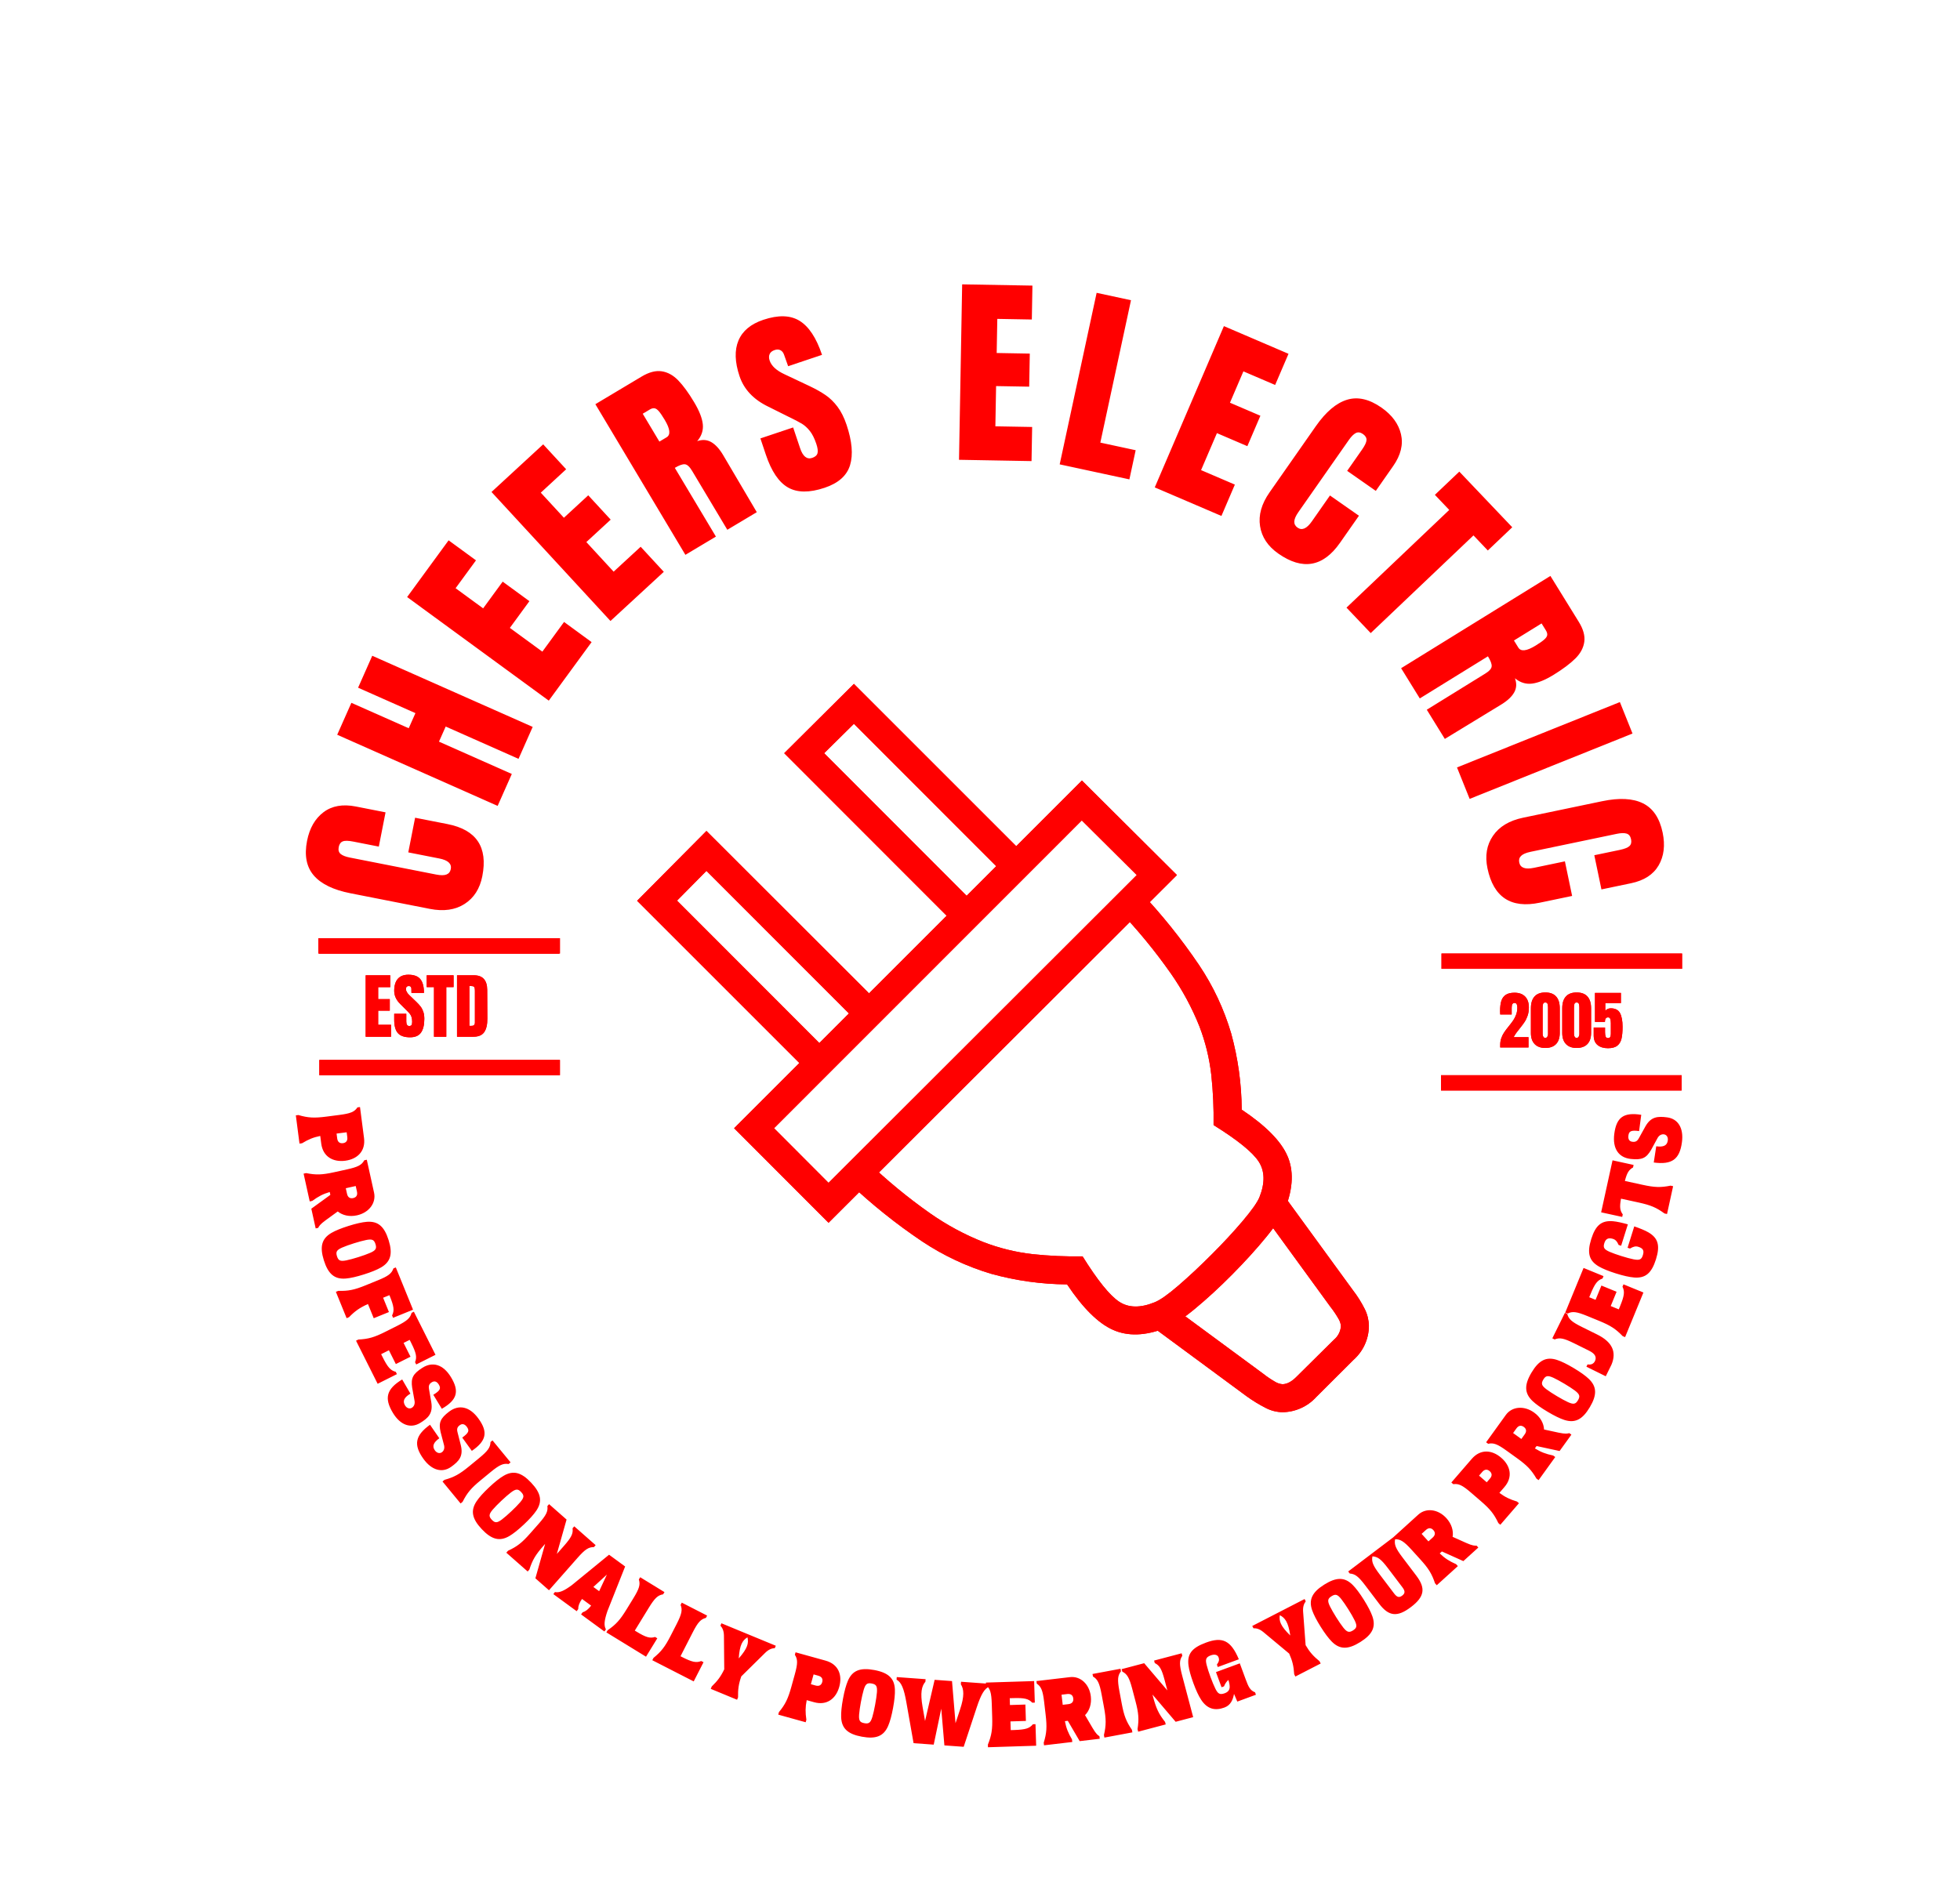 <svg xmlns="http://www.w3.org/2000/svg" width="1233px" height="1193px" viewBox="0 0 1233.333 1193.333">
  <g id="5otLg4364qD96ZMgP3756">
<g style="">
		<g id="Layer_1-2">
<path style="stroke:#FF0000; stroke-width: 0; stroke-dasharray: none; stroke-linecap: butt; stroke-dashoffset: 0; stroke-linejoin: miter; stroke-miterlimit: 4; fill:#FF0000; fill-rule: nonzero; opacity: 1" transform="matrix(2.022 0 0 2.022 631.141 659.662) matrix(1 0 0 1 0 0)  translate(-113.87, -113.36)" d="M 55.00 122.52 L 0.00 67.52 L 21.58 45.78 L 77.00 101.15 Z M 57.73 112.81 L 66.89 103.55 L 21.58 58.21 L 12.43 67.47 Z M 59.58 167.75 L 30.19 138.32 L 138.43 30.08 L 168.00 59.51 Z M 59.58 155.32 L 155.50 59.51 L 138.39 42.51 L 42.62 138.32 Z M 101.33 77.17 L 45.78 21.58 L 67.47 0.00 L 123.28 55.81 Z M 103.51 66.93 L 112.77 57.77 L 67.47 12.43 L 58.21 21.58 Z M 164.33 200.56 Q 155.06 204.16 148.14 201.10 Q 141.22 198.04 133.81 186.93 C 125.79 186.88 117.82 185.76 110.10 183.61 C 102.54 181.34 95.36 177.97 88.79 173.61 C 80.58 168.10 72.85 161.90 65.69 155.08 L 71.46 148.54 C 77.64 154.49 84.28 159.96 91.30 164.89 C 96.44 168.48 101.98 171.47 107.81 173.77 C 112.70 175.65 117.80 176.91 123.00 177.51 C 128.19 178.06 133.42 178.30 138.64 178.21 Q 145.64 189.44 150.03 192.33 Q 154.42 195.22 161.09 192.49 Q 163.60 191.49 168.50 187.26 Q 173.40 183.03 178.86 177.56 Q 184.30 172.12 188.50 167.15 Q 192.70 162.18 193.68 159.79 Q 196.31 153.15 193.46 148.73 Q 190.61 144.31 179.40 137.34 C 179.48 132.12 179.25 126.89 178.69 121.70 C 178.10 116.53 176.86 111.46 174.99 106.60 C 172.67 100.79 169.69 95.27 166.10 90.14 C 161.17 83.12 155.72 76.48 149.77 70.30 L 156.31 64.42 C 163.13 71.60 169.35 79.33 174.89 87.53 C 179.29 94.08 182.66 101.27 184.89 108.84 C 187.01 116.56 188.11 124.53 188.16 132.54 Q 199.28 139.97 202.33 146.82 Q 205.38 153.67 201.79 163.06 C 200.92 165.32 198.93 168.33 195.85 172.11 C 192.77 175.89 189.22 179.79 185.22 183.83 C 181.22 187.87 177.33 191.44 173.56 194.56 C 169.79 197.68 166.70 199.69 164.37 200.56 Z M 200.85 226.72 C 199.05 226.69 197.27 226.24 195.67 225.41 C 193.56 224.34 191.54 223.10 189.62 221.71 L 159.62 199.58 L 165.40 193.04 L 194.83 214.73 C 196.00 215.66 197.24 216.49 198.54 217.24 C 199.23 217.67 200.02 217.93 200.83 218.00 Q 202.90 218.00 205.19 215.71 L 216.85 204.16 C 218.13 203.11 218.92 201.57 219.03 199.91 C 218.96 199.10 218.70 198.31 218.27 197.62 C 217.52 196.32 216.69 195.08 215.76 193.91 L 194.18 164.26 L 200.72 158.49 L 222.72 188.68 C 224.17 190.55 225.43 192.56 226.49 194.68 C 227.28 196.29 227.71 198.06 227.74 199.86 C 227.72 203.91 225.97 207.75 222.94 210.43 L 211.35 222.00 C 208.66 224.95 204.88 226.66 200.89 226.72 Z" stroke-linecap="round" />
</g>
</g>
</g>
<g id="eJIoa5MNwXME2iP6K3GoD">
<g style="">
		<g id="Layer_1-2">
<path style="stroke:#FF0000; stroke-width: 0; stroke-dasharray: none; stroke-linecap: butt; stroke-dashoffset: 0; stroke-linejoin: miter; stroke-miterlimit: 4; fill:#FF0000; fill-rule: nonzero; opacity: 1" d="M200.939,590.541v9.625h151.394v-9.625z" stroke-linecap="round" />
</g>
</g>
</g>
<g id="O9kWzXWlsTya1pcCZxxAy">
<g style="">
		<g id="Layer_1-2">
<path style="stroke:#FF0000; stroke-width: 0; stroke-dasharray: none; stroke-linecap: butt; stroke-dashoffset: 0; stroke-linejoin: miter; stroke-miterlimit: 4; fill:#FF0000; fill-rule: nonzero; opacity: 1" d="M200.939,667.142v9.625h151.394v-9.625z" stroke-linecap="round" />
</g>
</g>
</g>
<g id="8arh1vXVeA5M9lPOWgJLG">
<g style="">
		<g id="Layer_1-2">
<path style="stroke:#FF0000; stroke-width: 0; stroke-dasharray: none; stroke-linecap: butt; stroke-dashoffset: 0; stroke-linejoin: miter; stroke-miterlimit: 4; fill:#FF0000; fill-rule: nonzero; opacity: 1" d="M200.336,590.541v9.625h151.394v-9.625z" stroke-linecap="round" />
</g>
</g>
</g>
<g id="xzB3h2ma9Jw1coneZ-yjk">
<path style="stroke:#FF0000; stroke-width: 0; stroke-dasharray: none; stroke-linecap: butt; stroke-dashoffset: 0; stroke-linejoin: round; stroke-miterlimit: 4; fill:#FF0000; fill-rule: nonzero; opacity: 1" vector-effect="non-scaling-stroke" transform="matrix(1 0 0 1 1379.167 -7)  translate(0, 0)" d="" stroke-linecap="round" />
</g>
<g id="z14EXnfgxYQ1c8coEeorJ">
<g>
		<g id="lmonfKfsOzeqJGllGf8N8">
<path style="stroke:#FF0000; stroke-width: 0; stroke-dasharray: none; stroke-linecap: butt; stroke-dashoffset: 0; stroke-linejoin: miter; stroke-miterlimit: 4; fill:#FF0000; fill-rule: nonzero; opacity: 1" d="M230.095,652.541v-38.67h15.48v7.47h-7.61v7.52h7.3v7.29h-7.3v8.87h8.11v7.52zM258.005,652.901c-3.51,0 -6.05,-0.87 -7.61,-2.61c-1.56,-1.74 -2.34,-4.55 -2.34,-8.42v-3.78h7.6v4.82c0,1.92 0.62,2.88 1.85,2.88c0.69,0 1.17,-0.2 1.44,-0.61c0.27,-0.41 0.41,-1.09 0.41,-2.05c0,-1.26 -0.15,-2.3 -0.45,-3.13c-0.3,-0.82 -0.68,-1.51 -1.15,-2.07c-0.47,-0.55 -1.3,-1.42 -2.5,-2.59l-3.33,-3.33c-2.58,-2.52 -3.87,-5.31 -3.87,-8.37c0,-3.3 0.76,-5.81 2.27,-7.54c1.51,-1.73 3.73,-2.59 6.64,-2.59c3.48,0 5.99,0.92 7.52,2.77c1.53,1.85 2.29,4.74 2.29,8.67h-7.87l-0.05,-2.66c0,-0.51 -0.14,-0.92 -0.43,-1.22c-0.28,-0.3 -0.68,-0.45 -1.19,-0.45c-0.6,0 -1.05,0.17 -1.35,0.5c-0.3,0.33 -0.45,0.78 -0.45,1.35c0,1.26 0.72,2.57 2.16,3.92l4.5,4.32c1.05,1.02 1.92,1.99 2.61,2.9c0.69,0.91 1.25,1.99 1.67,3.24c0.42,1.25 0.63,2.73 0.63,4.44c0,3.81 -0.7,6.69 -2.1,8.66c-1.39,1.97 -3.69,2.95 -6.9,2.95zM273.085,652.541v-31.24h-4.6v-7.43h16.93v7.43h-4.59v31.24zM287.575,613.871h10.67c2.76,0 4.83,0.77 6.21,2.3c1.38,1.53 2.09,3.79 2.12,6.79l0.09,18.1c0.03,3.81 -0.63,6.68 -1.98,8.6c-1.35,1.92 -3.59,2.88 -6.71,2.88h-10.4zM296.715,645.701c1.41,0 2.11,-0.69 2.11,-2.07v-19.95c0,-0.87 -0.07,-1.52 -0.2,-1.95c-0.13,-0.44 -0.38,-0.73 -0.74,-0.88c-0.36,-0.15 -0.92,-0.23 -1.67,-0.23h-0.85v25.08z" stroke-linecap="round" />
</g>
</g>
</g>
<g id="Rf5lnwU_6IlVu5Xrz9gY9">
<path style="stroke:#FF0000; stroke-width: 0; stroke-dasharray: none; stroke-linecap: butt; stroke-dashoffset: 0; stroke-linejoin: miter; stroke-miterlimit: 4; fill:#FF0000; fill-rule: nonzero; opacity: 1" transform="matrix(1 0 0 1 1379.167 -7)  translate(0, 0)" d="" stroke-linecap="round" />
</g>
<g id="kQsKfGzqUpbGLaOsONwBG">
<path style="stroke:#FF0000; stroke-width: 0; stroke-dasharray: none; stroke-linecap: butt; stroke-dashoffset: 0; stroke-linejoin: miter; stroke-miterlimit: 4; fill:#FF0000; fill-rule: nonzero; opacity: 1" transform="matrix(1 0 0 1 1379.167 -7)  translate(0, 0)" d="" stroke-linecap="round" />
</g>
<g id="DQ-JBA1ddk6dt06LpXZsh">
<g style="">
		<g id="Layer_1-2">
<path style="stroke:#FF0000; stroke-width: 0; stroke-dasharray: none; stroke-linecap: butt; stroke-dashoffset: 0; stroke-linejoin: miter; stroke-miterlimit: 4; fill:#FF0000; fill-rule: nonzero; opacity: 1" d="M907.067,600.165v9.625h151.394v-9.625z" stroke-linecap="round" />
</g>
</g>
</g>
<g id="UNPakFLFWsZQE4FG7XwLH">
<g style="">
		<g id="Layer_1-2">
<path style="stroke:#FF0000; stroke-width: 0; stroke-dasharray: none; stroke-linecap: butt; stroke-dashoffset: 0; stroke-linejoin: miter; stroke-miterlimit: 4; fill:#FF0000; fill-rule: nonzero; opacity: 1" d="M906.765,676.767v9.625h151.394v-9.625z" stroke-linecap="round" />
</g>
</g>
</g>
<g id="aNxyGc4R_E5UDarGVz_P3">
<path style="stroke:#FF0000; stroke-width: 0; stroke-dasharray: none; stroke-linecap: butt; stroke-dashoffset: 0; stroke-linejoin: round; stroke-miterlimit: 4; fill:#FF0000; fill-rule: nonzero; opacity: 1" vector-effect="non-scaling-stroke" transform="matrix(1 0 0 1 1379.167 -7)  translate(0, 0)" d="" stroke-linecap="round" />
</g>
<g id="9l9GrJA3VtJU_p3-tsPIf">
<g>
		<g id="mbwAIP2JNLHVx_tYxuKPX">
<path style="stroke:#FF0000; stroke-width: 0; stroke-dasharray: none; stroke-linecap: butt; stroke-dashoffset: 0; stroke-linejoin: miter; stroke-miterlimit: 4; fill:#FF0000; fill-rule: nonzero; opacity: 1" d="M944.013,657.649c0,-1.57 0.24,-3.02 0.73,-4.35c0.49,-1.33 1.1,-2.52 1.82,-3.59c0.72,-1.07 1.66,-2.32 2.83,-3.75c1.2,-1.49 2.15,-2.76 2.86,-3.79c0.71,-1.04 1.3,-2.23 1.79,-3.58c0.49,-1.34 0.74,-2.8 0.74,-4.37c0,-0.93 -0.13,-1.65 -0.4,-2.17c-0.27,-0.52 -0.74,-0.78 -1.43,-0.78c-1.15,0 -1.72,1.02 -1.72,3.07v4.19h-7.22l-0.08,-2.11c0,-2.61 0.26,-4.75 0.79,-6.43c0.53,-1.67 1.47,-2.95 2.8,-3.83c1.33,-0.88 3.16,-1.32 5.51,-1.32c2.87,0 5.09,0.81 6.66,2.42c1.57,1.61 2.36,3.89 2.36,6.84c0,1.89 -0.26,3.6 -0.78,5.13c-0.52,1.53 -1.16,2.87 -1.92,4.01c-0.75,1.15 -1.76,2.49 -3.01,4.04c-0.91,1.09 -1.66,2.06 -2.26,2.91c-0.59,0.85 -1.13,1.73 -1.61,2.63h9.34v6.47h-17.8zM972.383,659.609c-2.9,0 -5.13,-0.82 -6.7,-2.46c-1.57,-1.63 -2.36,-3.97 -2.36,-7v-15.49c0,-3.25 0.76,-5.72 2.28,-7.42c1.51,-1.71 3.77,-2.56 6.78,-2.56c3.04,0 5.32,0.85 6.83,2.56c1.52,1.7 2.28,4.17 2.28,7.42v15.49c0,3.06 -0.79,5.4 -2.36,7.02c-1.57,1.63 -3.82,2.44 -6.75,2.44zM972.383,653.299c0.51,0 0.92,-0.23 1.24,-0.7c0.32,-0.46 0.48,-1.01 0.48,-1.65v-16.93c0,-0.98 -0.11,-1.73 -0.34,-2.25c-0.23,-0.52 -0.69,-0.78 -1.38,-0.78c-0.69,0 -1.14,0.26 -1.35,0.78c-0.21,0.52 -0.32,1.27 -0.32,2.25v16.93c0,0.64 0.15,1.19 0.46,1.65c0.31,0.47 0.71,0.7 1.21,0.7zM992.103,659.609c-2.9,0 -5.13,-0.82 -6.7,-2.46c-1.57,-1.63 -2.36,-3.97 -2.36,-7v-15.49c0,-3.25 0.76,-5.72 2.28,-7.42c1.51,-1.71 3.77,-2.56 6.78,-2.56c3.03,0 5.31,0.85 6.83,2.56c1.51,1.7 2.27,4.17 2.27,7.42v15.49c0,3.06 -0.78,5.4 -2.35,7.02c-1.57,1.63 -3.82,2.44 -6.75,2.44zM992.103,653.299c0.51,0 0.92,-0.23 1.24,-0.7c0.32,-0.46 0.48,-1.01 0.48,-1.65v-16.93c0,-0.98 -0.11,-1.73 -0.34,-2.25c-0.23,-0.52 -0.69,-0.78 -1.38,-0.78c-0.69,0 -1.14,0.26 -1.35,0.78c-0.21,0.52 -0.32,1.27 -0.32,2.25v16.93c0,0.64 0.15,1.19 0.45,1.65c0.31,0.47 0.71,0.7 1.22,0.7zM1011.823,659.769c-2.74,0 -4.92,-0.67 -6.55,-2.02c-1.62,-1.34 -2.43,-3.33 -2.43,-5.96v-5.07h7.14v2.91c0,1.17 0.12,2.09 0.36,2.75c0.24,0.67 0.73,1 1.48,1c0.69,0 1.17,-0.23 1.42,-0.68c0.25,-0.45 0.38,-1.11 0.38,-1.99v-6.75c0,-1.09 -0.11,-1.96 -0.34,-2.61c-0.23,-0.65 -0.7,-0.98 -1.42,-0.98c-1.31,0 -1.96,0.94 -1.96,2.83h-6.26v-18.24h16.32v6.43h-9.82v4.83c0.35,-0.45 0.81,-0.83 1.4,-1.12c0.59,-0.29 1.25,-0.44 2,-0.44c2.87,0 4.83,1.01 5.88,3.04c1.05,2.02 1.58,4.88 1.58,8.58c0,3.06 -0.22,5.54 -0.66,7.44c-0.44,1.91 -1.32,3.39 -2.65,4.45c-1.33,1.07 -3.29,1.6 -5.87,1.6z" stroke-linecap="round" />
</g>
</g>
</g>
<g id="pxXNqUT8uZsuqJTBmYnOa">
<path style="stroke:#FF0000; stroke-width: 0; stroke-dasharray: none; stroke-linecap: butt; stroke-dashoffset: 0; stroke-linejoin: miter; stroke-miterlimit: 4; fill:#FF0000; fill-rule: nonzero; opacity: 1" transform="matrix(1 0 0 1 1379.167 -7)  translate(0, 0)" d="" stroke-linecap="round" />
</g>
<g id="sf5JbPVtG50tS7yrI8Lyz">
<path style="stroke:#FF0000; stroke-width: 0; stroke-dasharray: none; stroke-linecap: butt; stroke-dashoffset: 0; stroke-linejoin: miter; stroke-miterlimit: 4; fill:#FF0000; fill-rule: nonzero; opacity: 1" transform="matrix(1 0 0 1 1379.167 -7)  translate(0, 0)" d="" stroke-linecap="round" />
</g>
<g id="Ps2cfrGiP3j1Z_RGbOFFb">
<path style="stroke:#FF0000; stroke-width: 0; stroke-dasharray: none; stroke-linecap: butt; stroke-dashoffset: 0; stroke-linejoin: round; stroke-miterlimit: 4; fill:#FF0000; fill-rule: nonzero; opacity: 1" vector-effect="non-scaling-stroke" transform="matrix(1 0 0 1 1379.167 -7)  translate(0, 0)" d="" stroke-linecap="round" />
</g>
<g id="GmRUjuAldQ27zPOqc3S1R">
<g>
		<g id="-6Ig3ilt72_fDgXwo_6qt">
<path style="stroke:#FF0000; stroke-width: 0; stroke-dasharray: none; stroke-linecap: butt; stroke-dashoffset: 0; stroke-linejoin: miter; stroke-miterlimit: 4; fill:#FF0000; fill-rule: nonzero; opacity: 1" d="M217.223,730.586c-7.702,0.996 -14.025,-2.565 -15.091,-10.807l-0.622,-4.791c-4.422,0.902 -7.434,2.167 -11.448,4.6l-1.61,0.217l-2.299,-17.774l1.61,-0.207c6.097,1.781 9.896,1.997 17.648,0.991l8.082,-1.046c7.112,-0.917 9.553,-1.943 11.428,-4.76l1.61,-0.207l2.526,19.484c1.065,8.242 -4.143,13.303 -11.835,14.299zM212.177,716.557c0.286,2.211 1.574,3.243 3.615,2.986c2.04,-0.266 3.023,-1.595 2.737,-3.805l-0.395,-3.061l-6.351,0.819zM204.947,768.024c-3.645,2.634 -4.267,3.882 -4.719,4.822l-1.591,0.347l-2.738,-12.415l11.975,-8.699l-0.397,-1.801c-4.322,1.282 -7.215,2.817 -10.99,5.591l-1.591,0.347l-3.859,-17.497l1.591,-0.347c6.228,1.251 10.038,1.128 17.671,-0.559l7.953,-1.746c7.003,-1.548 9.345,-2.784 10.97,-5.761l1.581,-0.347l4.573,20.728c1.419,6.483 -3.182,12.604 -10.755,14.271c-4.722,1.042 -9.12,0.014 -12.096,-2.441zM223.835,746.507l-6.252,1.379l0.784,3.551c0.476,2.181 1.845,3.093 3.865,2.657c2.011,-0.446 2.863,-1.855 2.387,-4.036zM208.502,776.05c2.553,-1.486 6.185,-2.969 10.838,-4.431c4.663,-1.472 8.494,-2.335 11.435,-2.58c7.001,-0.548 11.005,2.799 13.73,11.444c2.725,8.645 1.356,13.692 -4.7,17.252c-2.543,1.486 -6.185,2.969 -10.848,4.431c-4.653,1.472 -8.474,2.335 -11.425,2.58c-6.991,0.548 -11.015,-2.799 -13.74,-11.444c-2.715,-8.645 -1.346,-13.692 4.71,-17.252zM217.862,793.317c2.081,-0.426 4.712,-1.142 7.614,-2.057c2.942,-0.925 5.503,-1.85 7.465,-2.697c3.493,-1.544 4.215,-2.683 3.33,-5.494c-0.875,-2.792 -2.124,-3.314 -5.875,-2.58c-2.091,0.426 -4.712,1.142 -7.664,2.066c-2.902,0.915 -5.463,1.83 -7.415,2.677c-3.443,1.534 -4.165,2.673 -3.28,5.474c0.885,2.802 2.124,3.324 5.825,2.61zM247.328,829.469l-0.617,-1.501c1.525,-3.027 1.22,-5.658 -1.488,-12.303l-0.179,-0.45l-3.973,1.613l3.664,9.006l-9.567,3.893l-3.634,-8.946c-5.244,2.371 -8.168,4.426 -11.925,8.299l-1.501,0.617l-6.761,-16.592l1.511,-0.617c6.34,0.181 10.081,-0.582 17.316,-3.529l7.545,-3.077c6.645,-2.698 8.738,-4.315 9.843,-7.523l1.501,-0.607l10.833,26.609zM257.784,843.337l-3.833,1.923l4.355,8.688l-9.228,4.624l-4.355,-8.688l-4.894,2.461l0.947,1.882c3.209,6.416 4.975,8.379 8.254,9.225l0.737,1.461l-12.131,6.079l-13.602,-27.124l1.451,-0.737c6.341,-0.319 10.002,-1.372 16.989,-4.88l7.286,-3.647c6.406,-3.219 8.369,-4.985 9.225,-8.264l1.441,-0.727l13.612,27.134l-12.131,6.079l-0.737,-1.451c1.286,-3.138 0.77,-5.739 -2.439,-12.144zM253.07,868.259l5.174,8.929c-3.764,2.283 -5.188,4.541 -3.313,7.534c1.207,1.872 3.006,2.115 4.218,1.377c1.201,-0.728 2.174,-2.266 1.638,-4.737l-1.446,-8.013c-0.86,-5.902 0.435,-8.599 6.422,-12.419c6.327,-4.039 13.024,-2.317 18.01,5.892c5.444,8.96 3.885,14.347 -5.765,19.9l-5.354,-8.819c4.365,-2.652 4.927,-4.011 3.461,-6.424c-1.266,-2.092 -2.816,-2.355 -4.197,-1.577c-1.792,1.017 -2.354,2.186 -1.978,4.367l1.445,8.343c1.158,7.042 -1.958,9.957 -7.063,13.058c-6.036,3.659 -12.482,1.218 -17.049,-6.3c-5.683,-9.37 -4.083,-15.107 5.797,-21.11zM270.58,896.77l5.865,8.5c-3.565,2.574 -4.809,4.932 -2.704,7.765c1.357,1.772 3.167,1.876 4.308,1.048c1.141,-0.818 1.994,-2.426 1.259,-4.848l-2.066,-7.884c-1.32,-5.812 -0.245,-8.6 5.423,-12.88c5.988,-4.519 12.796,-3.337 18.422,4.452c6.125,8.501 4.995,13.999 -4.186,20.293l-6.035,-8.371c4.145,-2.993 4.598,-4.392 2.952,-6.675c-1.436,-1.993 -3.006,-2.125 -4.318,-1.248c-1.702,1.157 -2.174,2.366 -1.618,4.517l2.086,8.204c1.718,6.923 -1.158,10.078 -6.004,13.569c-5.727,4.13 -12.344,2.198 -17.491,-4.931c-6.404,-8.891 -5.264,-14.749 4.108,-21.513zM320.026,921.487c-3.339,-0.546 -5.761,0.52 -11.299,5.07l-6.289,5.179c-6.039,4.959 -8.484,7.895 -11.354,13.55l-1.252,1.038l-11.386,-13.84l1.262,-1.038c6.103,-1.719 9.456,-3.553 15.485,-8.513l6.299,-5.179c5.538,-4.55 7.052,-6.718 7.158,-10.107l1.252,-1.028l11.376,13.84zM299.895,944.922c1.634,-2.457 4.259,-5.372 7.815,-8.716c3.556,-3.364 6.62,-5.808 9.173,-7.304c6.056,-3.549 11.124,-2.28 17.342,4.321c6.218,6.591 7.179,11.723 3.289,17.566c-1.654,2.447 -4.269,5.372 -7.825,8.726c-3.556,3.344 -6.62,5.788 -9.163,7.294c-6.066,3.539 -11.144,2.28 -17.352,-4.311c-6.228,-6.601 -7.179,-11.743 -3.279,-17.576zM315.834,956.38c1.692,-1.297 3.745,-3.083 5.959,-5.169c2.244,-2.116 4.147,-4.063 5.54,-5.68c2.475,-2.916 2.628,-4.255 0.611,-6.389c-2.016,-2.144 -3.356,-2.056 -6.42,0.229c-1.692,1.287 -3.745,3.083 -5.989,5.199c-2.214,2.086 -4.127,4.033 -5.51,5.64c-2.425,2.886 -2.587,4.215 -0.571,6.359c2.016,2.134 3.356,2.056 6.38,-0.189zM373.734,973.772c-3.39,-0.016 -5.603,1.43 -10.342,6.812l-17.946,20.368l-8.557,-7.535l6.128,-21.659l-0.862,0.978c-5.16,5.861 -7.116,9.137 -9.047,15.184l-1.072,1.218l-13.439,-11.834l1.072,-1.228c5.755,-2.67 8.759,-5.025 13.919,-10.885l5.391,-6.111c4.739,-5.382 5.904,-7.76 5.46,-11.12l1.072,-1.208l11.003,9.689l-6.128,21.659l4.449,-5.052c4.739,-5.382 5.894,-7.76 5.45,-11.12l1.072,-1.218l13.449,11.844zM382.193,1014.127c-1.89,5.617 -2.356,8.916 -0.92,11.448l-0.962,1.308l-14.671,-10.736l0.962,-1.318c1.891,-0.557 3.593,-1.884 5.367,-4.211l-5.733,-4.2c-1.694,2.397 -2.428,4.416 -2.401,6.386l-0.962,1.318l-14.671,-10.746l0.962,-1.308c2.849,0.605 5.851,-0.83 10.628,-4.321l23.454,-19.179l10.117,7.408zM377.015,1001.528l4.868,-10.431l-8.504,7.765zM413.603,1031.192l-7.1,11.567l-24.943,-15.304l0.852,-1.389c5.216,-3.611 7.771,-6.446 11.853,-13.099l4.262,-6.952c3.751,-6.103 4.485,-8.652 3.471,-11.884l0.842,-1.389l15.273,9.367l-0.842,1.389c-3.341,0.564 -5.274,2.371 -9.025,8.484l-8.795,14.345l0.879,0.542c6.103,3.741 8.652,4.485 11.884,3.471zM442.696,1046.234l-6.181,12.079l-26.056,-13.336l0.743,-1.449c4.917,-4.011 7.252,-7.027 10.815,-13.981l3.713,-7.253c3.261,-6.384 3.796,-8.973 2.541,-12.126l0.733,-1.439l15.956,8.158l-0.743,1.439c-3.281,0.824 -5.075,2.771 -8.336,9.155l-7.666,14.986l0.909,0.472c6.384,3.261 8.973,3.806 12.126,2.551zM487.552,1037.363c-1.92,0.097 -3.861,0.813 -6.015,2.919l-15.076,14.863c-1.678,4.767 -2.144,8.166 -2.043,13.196l-0.623,1.509l-16.558,-6.849l0.623,-1.509c3.616,-3.484 5.681,-6.23 7.869,-10.786l-0.193,-21.17c-0.045,-3.01 -0.911,-4.892 -2.199,-6.324l0.613,-1.489l34.225,14.14zM464.85,1043.853c5.671,-6.48 6.337,-9.659 5.493,-13.3c-3.103,1.945 -4.888,4.561 -5.493,13.3zM528.109,1061.714c-2.083,7.486 -7.821,11.926 -15.827,9.702l-4.658,-1.298c-0.888,4.428 -0.894,7.688 -0.212,12.33l-0.433,1.579l-17.272,-4.8l0.433,-1.569c4.019,-4.913 5.705,-8.34 7.798,-15.866l2.174,-7.846c1.922,-6.917 1.917,-9.557 0.062,-12.39l0.433,-1.559l18.941,5.253c8.006,2.224 10.634,8.989 8.561,16.465zM513.23,1060.908c2.139,0.594 3.6,-0.184 4.154,-2.173c0.554,-1.989 -0.304,-3.401 -2.443,-3.994l-2.989,-0.835l-1.711,6.167zM529.295,1080.867c-0.115,-2.95 0.272,-6.86 1.161,-11.658c0.888,-4.808 1.925,-8.587 3.09,-11.305c2.801,-6.435 7.625,-8.407 16.542,-6.761c8.927,1.656 12.731,5.232 13.028,12.243c0.125,2.95 -0.272,6.85 -1.161,11.658c-0.888,4.798 -1.915,8.587 -3.09,11.295c-2.791,6.445 -7.625,8.427 -16.552,6.771c-8.917,-1.646 -12.711,-5.232 -13.018,-12.243zM548.925,1080.701c0.604,-2.049 1.198,-4.708 1.754,-7.697c0.565,-3.029 0.96,-5.728 1.134,-7.848c0.257,-3.82 -0.401,-4.991 -3.29,-5.526c-2.879,-0.535 -3.931,0.323 -5.037,3.981c-0.604,2.039 -1.208,4.698 -1.774,7.737c-0.555,2.989 -0.94,5.678 -1.114,7.808c-0.257,3.76 0.411,4.931 3.29,5.456c2.889,0.535 3.931,-0.313 5.037,-3.911zM574.866,1097.187l-4.545,-25.758c-1.505,-8.493 -3.068,-12.525 -6.155,-14.221l0.123,-1.62l18.138,1.322l-0.113,1.61c-2.375,2.716 -3.332,6.954 -1.798,15.727l1.574,8.983l6.026,-25.909l10.939,0.789l2.213,26.514l2.855,-8.665c2.785,-8.355 2.453,-12.786 0.498,-15.819l0.113,-1.61l18.148,1.312l-0.123,1.62c-3.292,1.234 -5.419,5 -8.143,13.186l-8.214,24.826l-12.138,-0.881l-1.979,-23.114l-4.74,22.632zM635.376,1068.894l0.132,4.29l9.721,-0.303l0.322,10.311l-9.721,0.303l0.18,5.48l2.12,-0.066c7.16,-0.227 9.692,-1.003 11.836,-3.629l1.62,-0.047l0.426,13.561l-30.332,0.957l-0.057,-1.63c2.37,-5.886 2.957,-9.655 2.711,-17.465l-0.256,-8.14c-0.217,-7.17 -1.013,-9.692 -3.629,-11.846l-0.057,-1.62l30.342,-0.946l0.426,13.561l-1.62,0.047c-2.306,-2.474 -4.885,-3.109 -12.045,-2.881zM687.493,1087.616c2.263,3.894 3.432,4.636 4.331,5.188l0.187,1.61l-12.623,1.488l-7.467,-12.783l-1.83,0.217c0.852,4.432 2.077,7.454 4.47,11.498l0.187,1.61l-17.794,2.099l-0.197,-1.62c1.871,-6.067 2.127,-9.876 1.211,-17.638l-0.946,-8.092c-0.837,-7.121 -1.833,-9.573 -4.64,-11.488l-0.187,-1.61l21.084,-2.473c6.591,-0.778 12.222,4.412 13.129,12.123c0.562,4.791 -0.896,9.068 -3.641,11.794zM667.97,1066.681l0.749,6.361l3.611,-0.424c2.21,-0.266 3.263,-1.534 3.026,-3.585c-0.246,-2.04 -1.555,-3.033 -3.775,-2.777zM705.376,1051.947c-2.095,2.666 -2.319,5.296 -1.012,12.348l1.496,8.013c1.436,7.673 2.83,11.235 6.401,16.471l0.297,1.611l-17.616,3.289l-0.297,-1.601c1.441,-6.187 1.448,-9.997 0.011,-17.68l-1.496,-8.013c-1.318,-7.042 -2.483,-9.424 -5.4,-11.15l-0.297,-1.591l17.616,-3.289zM743.964,1042.185c-1.895,2.807 -1.93,5.457 -0.102,12.39l6.944,26.242l-11.025,2.911l-14.59,-17.146l0.338,1.261c1.997,7.554 3.641,10.996 7.592,15.963l0.417,1.581l-17.328,4.579l-0.417,-1.581c0.981,-6.268 0.708,-10.079 -1.289,-17.622l-2.076,-7.884c-1.838,-6.933 -3.174,-9.216 -6.211,-10.721l-0.417,-1.561l14.177,-3.745l14.59,17.136l-1.729,-6.503c-1.828,-6.933 -3.154,-9.216 -6.201,-10.721l-0.417,-1.571l17.328,-4.579zM783.828,1056.946c1.722,4.683 2.748,7.015 5.915,8.23l0.557,1.531l-11.718,4.309l-2.071,-4.844c-0.687,3.789 -2.163,7.166 -6.035,8.589c-5.864,2.16 -10.792,1.021 -14.661,-4.906c-1.606,-2.483 -3.16,-5.786 -4.842,-10.369c-1.692,-4.593 -2.725,-8.315 -3.11,-11.236c-0.898,-7.022 1.859,-10.997 11.045,-14.371c10.287,-3.792 15.623,-1.412 20.641,10.516l-13.249,4.877l-0.557,-1.531c1.273,-1.858 1.655,-2.867 1.028,-4.598c-0.567,-1.531 -2.366,-2.144 -4.908,-1.209c-3.202,1.174 -3.405,2.704 -2.561,6.085c0.526,2.071 1.362,4.662 2.427,7.554c1.055,2.852 2.091,5.374 3.037,7.285c1.535,3.073 2.663,4.095 5.875,2.92c2.041,-0.756 3.053,-1.935 3.147,-3.874c0.032,-1.16 -0.245,-2.68 -0.802,-4.511c-1.011,0.838 -2.044,2.146 -2.787,4.045l-1.531,0.557l-3.513,-9.536l14.99,-5.514zM821.644,1007.912c-1.173,1.528 -1.876,3.477 -1.661,6.487l1.583,21.103c2.552,4.365 4.838,6.919 8.732,10.095l0.747,1.451l-15.934,8.202l-0.737,-1.451c-0.331,-5.021 -1.085,-8.362 -3.147,-12.986l-16.256,-13.549c-2.327,-1.914 -4.326,-2.478 -6.246,-2.401l-0.747,-1.441l32.93,-16.952zM811.906,1029.425c-1.275,-8.512 -3.27,-11.086 -6.587,-12.792c-0.526,3.619 0.318,6.671 6.587,12.792zM838.099,1033.331c-2.076,-2.094 -4.441,-5.228 -7.033,-9.362c-2.603,-4.145 -4.397,-7.628 -5.382,-10.409c-2.298,-6.634 -0.07,-11.36 7.609,-16.177c7.679,-4.826 12.898,-4.767 17.87,0.182c2.086,2.094 4.441,5.228 7.043,9.372c2.593,4.135 4.397,7.618 5.372,10.409c2.298,6.634 0.09,11.36 -7.599,16.187c-7.678,4.816 -12.908,4.757 -17.88,-0.202zM852.433,1019.927c-0.937,-1.912 -2.292,-4.274 -3.908,-6.857c-1.645,-2.613 -3.181,-4.856 -4.498,-6.538c-2.385,-2.994 -3.664,-3.396 -6.147,-1.841c-2.483,1.556 -2.675,2.895 -1.021,6.348c0.947,1.902 2.302,4.264 3.938,6.887c1.615,2.573 3.162,4.816 4.469,6.498c2.355,2.934 3.644,3.346 6.127,1.791c2.473,-1.566 2.665,-2.895 1.041,-6.288zM877.893,968.771c-0.686,3.319 0.29,5.781 4.62,11.488l8.72,11.515c6.046,7.971 5.117,13.299 -3.415,19.764c-8.521,6.455 -13.91,5.905 -19.946,-2.055l-8.73,-11.515c-4.33,-5.718 -6.427,-7.321 -9.807,-7.557l-0.978,-1.292l28.558,-21.64zM873.431,987.144c-4.33,-5.708 -6.427,-7.321 -9.817,-7.547c-0.686,3.309 0.3,5.771 4.63,11.478l9.009,11.906c1.806,2.383 3.185,2.776 5.088,1.329c1.903,-1.447 1.915,-2.877 0.109,-5.26zM922.609,971.15c4.097,1.847 5.487,1.77 6.527,1.702l1.098,1.202l-9.415,8.543l-13.499,-6.074l-1.362,1.238c3.255,3.116 6.021,4.871 10.308,6.768l1.098,1.212l-13.271,12.037l-1.098,-1.212c-2.019,-6.014 -4.014,-9.267 -9.253,-15.046l-5.479,-6.04c-4.821,-5.309 -7.058,-6.722 -10.448,-6.658l-1.088,-1.202l15.725,-14.262c4.918,-4.461 12.516,-3.508 17.726,2.241c3.244,3.576 4.546,7.908 3.889,11.717zM894.559,965.451l4.292,4.738l2.704,-2.445c1.643,-1.497 1.766,-3.147 0.378,-4.669c-1.387,-1.522 -3.027,-1.565 -4.68,-0.068zM944.644,917.539c5.881,5.07 7.449,12.153 2.017,18.444l-3.156,3.654c3.615,2.696 6.563,4.102 11.06,5.46l1.238,1.062l-11.714,13.569l-1.238,-1.062c-2.73,-5.735 -5.105,-8.709 -11.016,-13.819l-6.171,-5.321c-5.432,-4.69 -7.82,-5.824 -11.171,-5.35l-1.228,-1.062l12.846,-14.867c5.431,-6.29 12.66,-5.778 18.531,-0.707zM937.561,930.637c1.453,-1.687 1.376,-3.328 -0.192,-4.68c-1.558,-1.343 -3.198,-1.186 -4.651,0.502l-2.024,2.336l4.843,4.189zM980.742,901.743c4.408,0.948 5.739,0.58 6.749,0.302l1.318,0.952l-7.428,10.307l-14.474,-3.136l-1.073,1.488c3.836,2.377 6.904,3.512 11.492,4.48l1.318,0.952l-10.476,14.542l-1.328,-0.952c-3.22,-5.476 -5.845,-8.24 -12.177,-12.812l-6.612,-4.762c-5.813,-4.2 -8.301,-5.115 -11.602,-4.35l-1.308,-0.942l12.41,-17.218c3.88,-5.383 11.511,-6.03 17.803,-1.489c3.925,2.817 6.088,6.791 6.241,10.651zM952.121,901.982l5.193,3.749l2.125,-2.956c1.303,-1.808 1.076,-3.438 -0.592,-4.641c-1.668,-1.213 -3.288,-0.906 -4.602,0.902zM984.366,893.739c-2.808,-0.915 -6.325,-2.641 -10.521,-5.139c-4.206,-2.497 -7.402,-4.773 -9.538,-6.807c-5.071,-4.859 -5.242,-10.079 -0.598,-17.871c4.644,-7.792 9.318,-10.124 15.994,-7.972c2.808,0.905 6.335,2.631 10.531,5.139c4.196,2.497 7.392,4.773 9.528,6.817c5.071,4.849 5.252,10.069 0.608,17.861c-4.634,7.792 -9.318,10.124 -16.004,7.972zM991.018,875.261c-1.708,-1.273 -3.995,-2.747 -6.602,-4.302c-2.657,-1.585 -5.045,-2.889 -6.973,-3.782c-3.497,-1.566 -4.818,-1.359 -6.322,1.169c-1.504,2.517 -1.057,3.788 1.979,6.104c1.708,1.273 3.995,2.757 6.652,4.342c2.607,1.555 4.995,2.859 6.933,3.752c3.437,1.546 4.768,1.328 6.262,-1.189c1.504,-2.527 1.057,-3.798 -1.929,-6.093zM986.203,827.022c0.864,3.272 2.841,5.035 9.266,8.216l9.542,4.717c9.442,4.677 12.411,10.922 9.017,18.996l-3.603,7.304l-12.169,-6.021l0.723,-1.459c2.159,0.404 3.741,-0.333 4.603,-1.962c1.295,-2.628 0.118,-4.79 -3.628,-6.636l-9.532,-4.717c-6.434,-3.181 -9.024,-3.686 -12.166,-2.381l-1.449,-0.713l7.948,-16.066zM1000.032,816.507l3.977,1.637l3.686,-8.994l9.543,3.917l-3.686,8.994l5.066,2.079l0.803,-1.959c2.722,-6.635 3.046,-9.265 1.532,-12.297l0.623,-1.499l12.551,5.152l-11.53,28.08l-1.509,-0.613c-4.402,-4.568 -7.598,-6.653 -14.823,-9.616l-7.545,-3.093c-6.635,-2.722 -9.265,-3.036 -12.287,-1.522l-1.499,-0.613l11.53,-28.09l12.551,5.152l-0.623,1.509c-3.202,1.094 -4.826,3.181 -7.547,9.817zM1006.016,797.107c-6.104,-3.571 -7.485,-8.433 -4.72,-17.238c2.756,-8.815 6.591,-11.768 13.63,-11.206c2.4,0.184 5.958,1.001 9.407,1.977l-4.224,13.463l-1.559,-0.483c-1.036,-2.322 -2.014,-3.364 -3.673,-3.876c-2.918,-0.865 -4.52,0.062 -5.345,2.701c-0.875,2.798 -0.157,3.94 3.34,5.486c1.959,0.843 4.517,1.758 7.475,2.683c2.898,0.915 5.527,1.62 7.616,2.043c3.699,0.707 4.94,0.189 5.815,-2.61c0.875,-2.798 0.268,-4.3 -2.841,-5.275c-1.659,-0.513 -3.06,-0.225 -5.242,1.091l-1.539,-0.493l4.214,-13.463c3.388,1.166 6.776,2.522 8.843,3.736c6.114,3.561 7.566,8.183 4.81,16.988c-2.766,8.805 -6.671,12.018 -13.73,11.456c-2.94,-0.235 -6.768,-1.092 -11.426,-2.55c-4.667,-1.468 -8.295,-2.945 -10.852,-4.429zM1027.949,733.236l-0.343,1.589c-2.603,1.425 -3.856,3.383 -5.135,8.491l11.086,2.42c7.627,1.673 11.437,1.79 17.659,0.531l1.599,0.353l-3.831,17.503l-1.599,-0.343c-5.123,-3.739 -8.641,-5.225 -16.268,-6.899l-11.086,-2.42c-0.989,5.228 -0.653,7.519 1.103,9.902l-0.353,1.589l-13.255,-2.893l7.168,-32.727zM1040.632,731.708l1.558,-10.207c4.359,0.578 6.891,-0.288 7.297,-3.797c0.234,-2.22 -1.014,-3.532 -2.413,-3.714c-1.4,-0.192 -3.121,0.405 -4.245,2.663l-3.903,7.163c-3.019,5.125 -5.711,6.42 -12.78,5.647c-7.459,-0.823 -11.599,-6.35 -10.342,-15.878c1.368,-10.398 5.954,-13.62 16.961,-11.9l-1.358,10.238c-5.059,-0.669 -6.35,0.039 -6.725,2.828c-0.324,2.429 0.724,3.611 2.283,3.864c2.039,0.334 3.21,-0.234 4.284,-2.172l4.103,-7.403c3.501,-6.214 7.762,-6.526 13.68,-5.746c6.998,0.922 10.488,6.859 9.343,15.586c-1.439,10.857 -6.285,14.339 -17.743,12.829z" stroke-linecap="round" />
</g>
</g>
</g>
<g id="ssj_7e_n3PRH_SDSLL9mc">
<path style="stroke:#FF0000; stroke-width: 0; stroke-dasharray: none; stroke-linecap: butt; stroke-dashoffset: 0; stroke-linejoin: miter; stroke-miterlimit: 4; fill:#FF0000; fill-rule: nonzero; opacity: 1" transform="matrix(1 0 0 1 1379.167 -7)  translate(0, 0)" d="" stroke-linecap="round" />
</g>
<g id="M2TloT5yMA_05p4CR2z0x">
<path style="stroke:#FF0000; stroke-width: 0; stroke-dasharray: none; stroke-linecap: butt; stroke-dashoffset: 0; stroke-linejoin: miter; stroke-miterlimit: 4; fill:#FF0000; fill-rule: nonzero; opacity: 1" transform="matrix(1 0 0 1 1379.167 -7)  translate(0, 0)" d="" stroke-linecap="round" />
</g>
<g id="AtRs5c0UZ-VDLDhJmYw-a">
<g style="">
		<g id="Layer_1-2">
<path style="stroke:#FF0000; stroke-width: 0; stroke-dasharray: none; stroke-linecap: butt; stroke-dashoffset: 0; stroke-linejoin: miter; stroke-miterlimit: 4; fill:#FF0000; fill-rule: nonzero; opacity: 1" transform="matrix(2.022 0 0 2.022 631.141 659.662) matrix(1 0 0 1 0 0)  translate(-113.87, -113.36)" d="M 55.00 122.52 L 0.00 67.52 L 21.58 45.78 L 77.00 101.15 Z M 57.73 112.81 L 66.89 103.55 L 21.58 58.21 L 12.43 67.47 Z M 59.58 167.75 L 30.19 138.32 L 138.43 30.08 L 168.00 59.51 Z M 59.58 155.32 L 155.50 59.51 L 138.39 42.51 L 42.62 138.32 Z M 101.33 77.17 L 45.78 21.58 L 67.47 0.00 L 123.28 55.81 Z M 103.51 66.93 L 112.77 57.77 L 67.47 12.43 L 58.21 21.58 Z M 164.33 200.56 Q 155.06 204.16 148.14 201.10 Q 141.22 198.04 133.81 186.93 C 125.79 186.88 117.82 185.76 110.10 183.61 C 102.54 181.34 95.36 177.97 88.79 173.61 C 80.58 168.10 72.85 161.90 65.69 155.08 L 71.46 148.54 C 77.64 154.49 84.28 159.96 91.30 164.89 C 96.44 168.48 101.98 171.47 107.81 173.77 C 112.70 175.65 117.80 176.91 123.00 177.51 C 128.19 178.06 133.42 178.30 138.64 178.21 Q 145.64 189.44 150.03 192.33 Q 154.42 195.22 161.09 192.49 Q 163.60 191.49 168.50 187.26 Q 173.40 183.03 178.86 177.56 Q 184.30 172.12 188.50 167.15 Q 192.70 162.18 193.68 159.79 Q 196.31 153.15 193.46 148.73 Q 190.61 144.31 179.40 137.34 C 179.48 132.12 179.25 126.89 178.69 121.70 C 178.10 116.53 176.86 111.46 174.99 106.60 C 172.67 100.79 169.69 95.27 166.10 90.14 C 161.17 83.12 155.72 76.48 149.77 70.30 L 156.31 64.42 C 163.13 71.60 169.35 79.33 174.89 87.53 C 179.29 94.08 182.66 101.27 184.89 108.84 C 187.01 116.56 188.11 124.53 188.16 132.54 Q 199.28 139.97 202.33 146.82 Q 205.38 153.67 201.79 163.06 C 200.92 165.32 198.93 168.33 195.85 172.11 C 192.77 175.89 189.22 179.79 185.22 183.83 C 181.22 187.87 177.33 191.44 173.56 194.56 C 169.79 197.68 166.70 199.69 164.37 200.56 Z M 200.85 226.72 C 199.05 226.69 197.27 226.24 195.67 225.41 C 193.56 224.34 191.54 223.10 189.62 221.71 L 159.62 199.58 L 165.40 193.04 L 194.83 214.73 C 196.00 215.66 197.24 216.49 198.54 217.24 C 199.23 217.67 200.02 217.93 200.83 218.00 Q 202.90 218.00 205.19 215.71 L 216.85 204.16 C 218.13 203.11 218.92 201.57 219.03 199.91 C 218.96 199.10 218.70 198.31 218.27 197.62 C 217.52 196.32 216.69 195.08 215.76 193.91 L 194.18 164.26 L 200.72 158.49 L 222.72 188.68 C 224.17 190.55 225.43 192.56 226.49 194.68 C 227.28 196.29 227.71 198.06 227.74 199.86 C 227.72 203.91 225.97 207.75 222.94 210.43 L 211.35 222.00 C 208.66 224.95 204.88 226.66 200.89 226.72 Z" stroke-linecap="round" />
</g>
</g>
</g>
<g id="pth520-bCJ2jA6ov26JrF">
<g style="">
		<g id="Layer_1-2">
<path style="stroke:#FF0000; stroke-width: 0; stroke-dasharray: none; stroke-linecap: butt; stroke-dashoffset: 0; stroke-linejoin: miter; stroke-miterlimit: 4; fill:#FF0000; fill-rule: nonzero; opacity: 1" d="M200.939,590.541v9.625h151.394v-9.625z" stroke-linecap="round" />
</g>
</g>
</g>
<g id="38Rg_tDwtG7jZlp8rub4C">
<g style="">
		<g id="Layer_1-2">
<path style="stroke:#FF0000; stroke-width: 0; stroke-dasharray: none; stroke-linecap: butt; stroke-dashoffset: 0; stroke-linejoin: miter; stroke-miterlimit: 4; fill:#FF0000; fill-rule: nonzero; opacity: 1" d="M200.939,667.142v9.625h151.394v-9.625z" stroke-linecap="round" />
</g>
</g>
</g>
<g id="IQdiRNIzCm_-c6HQz_rEG">
<g style="">
		<g id="Layer_1-2">
<path style="stroke:#FF0000; stroke-width: 0; stroke-dasharray: none; stroke-linecap: butt; stroke-dashoffset: 0; stroke-linejoin: miter; stroke-miterlimit: 4; fill:#FF0000; fill-rule: nonzero; opacity: 1" d="M200.336,590.541v9.625h151.394v-9.625z" stroke-linecap="round" />
</g>
</g>
</g>
<g id="KWGmJubklBKiKb5f1qC9E">
<path style="stroke:#FF0000; stroke-width: 0; stroke-dasharray: none; stroke-linecap: butt; stroke-dashoffset: 0; stroke-linejoin: round; stroke-miterlimit: 4; fill:#FF0000; fill-rule: nonzero; opacity: 1" vector-effect="non-scaling-stroke" transform="matrix(1 0 0 1 1379.167 -7)  translate(0, 0)" d="" stroke-linecap="round" />
</g>
<g id="ZggQbUgzoYPJY716tFbru">
<g>
		<g id="T_a-dAXNexVyt5bVSByf8">
<path style="stroke:#FF0000; stroke-width: 0; stroke-dasharray: none; stroke-linecap: butt; stroke-dashoffset: 0; stroke-linejoin: miter; stroke-miterlimit: 4; fill:#FF0000; fill-rule: nonzero; opacity: 1" d="M230.095,652.541v-38.67h15.48v7.47h-7.61v7.52h7.3v7.29h-7.3v8.87h8.11v7.52zM258.005,652.901c-3.51,0 -6.05,-0.87 -7.61,-2.61c-1.56,-1.74 -2.34,-4.55 -2.34,-8.42v-3.78h7.6v4.82c0,1.92 0.62,2.88 1.85,2.88c0.69,0 1.17,-0.2 1.44,-0.61c0.27,-0.41 0.41,-1.09 0.41,-2.05c0,-1.26 -0.15,-2.3 -0.45,-3.13c-0.3,-0.82 -0.68,-1.51 -1.15,-2.07c-0.47,-0.55 -1.3,-1.42 -2.5,-2.59l-3.33,-3.33c-2.58,-2.52 -3.87,-5.31 -3.87,-8.37c0,-3.3 0.76,-5.81 2.27,-7.54c1.51,-1.73 3.73,-2.59 6.64,-2.59c3.48,0 5.99,0.92 7.52,2.77c1.53,1.85 2.29,4.74 2.29,8.67h-7.87l-0.05,-2.66c0,-0.51 -0.14,-0.92 -0.43,-1.22c-0.28,-0.3 -0.68,-0.45 -1.19,-0.45c-0.6,0 -1.05,0.17 -1.35,0.5c-0.3,0.33 -0.45,0.78 -0.45,1.35c0,1.26 0.72,2.57 2.16,3.92l4.5,4.32c1.05,1.02 1.92,1.99 2.61,2.9c0.69,0.91 1.25,1.99 1.67,3.24c0.42,1.25 0.63,2.73 0.63,4.44c0,3.81 -0.7,6.69 -2.1,8.66c-1.39,1.97 -3.69,2.95 -6.9,2.95zM273.085,652.541v-31.24h-4.6v-7.43h16.93v7.43h-4.59v31.24zM287.575,613.871h10.67c2.76,0 4.83,0.77 6.21,2.3c1.38,1.53 2.09,3.79 2.12,6.79l0.09,18.1c0.03,3.81 -0.63,6.68 -1.98,8.6c-1.35,1.92 -3.59,2.88 -6.71,2.88h-10.4zM296.715,645.701c1.41,0 2.11,-0.69 2.11,-2.07v-19.95c0,-0.87 -0.07,-1.52 -0.2,-1.95c-0.13,-0.44 -0.38,-0.73 -0.74,-0.88c-0.36,-0.15 -0.92,-0.23 -1.67,-0.23h-0.85v25.08z" stroke-linecap="round" />
</g>
</g>
</g>
<g id="FMUzAY37Y8oNdh6IinAI0">
<path style="stroke:#FF0000; stroke-width: 0; stroke-dasharray: none; stroke-linecap: butt; stroke-dashoffset: 0; stroke-linejoin: miter; stroke-miterlimit: 4; fill:#FF0000; fill-rule: nonzero; opacity: 1" transform="matrix(1 0 0 1 1379.167 -7)  translate(0, 0)" d="" stroke-linecap="round" />
</g>
<g id="PeTvNMxb1cXvWonyEIZrt">
<path style="stroke:#FF0000; stroke-width: 0; stroke-dasharray: none; stroke-linecap: butt; stroke-dashoffset: 0; stroke-linejoin: miter; stroke-miterlimit: 4; fill:#FF0000; fill-rule: nonzero; opacity: 1" transform="matrix(1 0 0 1 1379.167 -7)  translate(0, 0)" d="" stroke-linecap="round" />
</g>
<g id="BGxvLgyyLEGdvGgozhLES">
<g style="">
		<g id="Layer_1-2">
<path style="stroke:#FF0000; stroke-width: 0; stroke-dasharray: none; stroke-linecap: butt; stroke-dashoffset: 0; stroke-linejoin: miter; stroke-miterlimit: 4; fill:#FF0000; fill-rule: nonzero; opacity: 1" d="M907.067,600.165v9.625h151.394v-9.625z" stroke-linecap="round" />
</g>
</g>
</g>
<g id="4ZkkJ3-XjXuwO0O8vRBvv">
<g style="">
		<g id="Layer_1-2">
<path style="stroke:#FF0000; stroke-width: 0; stroke-dasharray: none; stroke-linecap: butt; stroke-dashoffset: 0; stroke-linejoin: miter; stroke-miterlimit: 4; fill:#FF0000; fill-rule: nonzero; opacity: 1" d="M906.765,676.767v9.625h151.394v-9.625z" stroke-linecap="round" />
</g>
</g>
</g>
<g id="coig1Btc5bE0m2Yh7LsdV">
<path style="stroke:#FF0000; stroke-width: 0; stroke-dasharray: none; stroke-linecap: butt; stroke-dashoffset: 0; stroke-linejoin: round; stroke-miterlimit: 4; fill:#FF0000; fill-rule: nonzero; opacity: 1" vector-effect="non-scaling-stroke" transform="matrix(1 0 0 1 1379.167 -7)  translate(0, 0)" d="" stroke-linecap="round" />
</g>
<g id="fO-q02cE3aUBwcWVQwCaz">
<g>
		<g id="CGokFKOA2doKjlwpgqMCe">
<path style="stroke:#FF0000; stroke-width: 0; stroke-dasharray: none; stroke-linecap: butt; stroke-dashoffset: 0; stroke-linejoin: miter; stroke-miterlimit: 4; fill:#FF0000; fill-rule: nonzero; opacity: 1" d="M944.013,657.649c0,-1.57 0.24,-3.02 0.73,-4.35c0.49,-1.33 1.1,-2.52 1.82,-3.59c0.72,-1.07 1.66,-2.32 2.83,-3.75c1.2,-1.49 2.15,-2.76 2.86,-3.79c0.71,-1.04 1.3,-2.23 1.79,-3.58c0.49,-1.34 0.74,-2.8 0.74,-4.37c0,-0.93 -0.13,-1.65 -0.4,-2.17c-0.27,-0.52 -0.74,-0.78 -1.43,-0.78c-1.15,0 -1.72,1.02 -1.72,3.07v4.19h-7.22l-0.08,-2.11c0,-2.61 0.26,-4.75 0.79,-6.43c0.53,-1.67 1.47,-2.95 2.8,-3.83c1.33,-0.88 3.16,-1.32 5.51,-1.32c2.87,0 5.09,0.81 6.66,2.42c1.57,1.61 2.36,3.89 2.36,6.84c0,1.89 -0.26,3.6 -0.78,5.13c-0.52,1.53 -1.16,2.87 -1.92,4.01c-0.75,1.15 -1.76,2.49 -3.01,4.04c-0.91,1.09 -1.66,2.06 -2.26,2.91c-0.59,0.85 -1.13,1.73 -1.61,2.63h9.34v6.47h-17.8zM972.383,659.609c-2.9,0 -5.13,-0.82 -6.7,-2.46c-1.57,-1.63 -2.36,-3.97 -2.36,-7v-15.49c0,-3.25 0.76,-5.72 2.28,-7.42c1.51,-1.71 3.77,-2.56 6.78,-2.56c3.04,0 5.32,0.85 6.83,2.56c1.52,1.7 2.28,4.17 2.28,7.42v15.49c0,3.06 -0.79,5.4 -2.36,7.02c-1.57,1.63 -3.82,2.44 -6.75,2.44zM972.383,653.299c0.51,0 0.92,-0.23 1.24,-0.7c0.32,-0.46 0.48,-1.01 0.48,-1.65v-16.93c0,-0.98 -0.11,-1.73 -0.34,-2.25c-0.23,-0.52 -0.69,-0.78 -1.38,-0.78c-0.69,0 -1.14,0.26 -1.35,0.78c-0.21,0.52 -0.32,1.27 -0.32,2.25v16.93c0,0.64 0.15,1.19 0.46,1.65c0.31,0.47 0.71,0.7 1.21,0.7zM992.103,659.609c-2.9,0 -5.13,-0.82 -6.7,-2.46c-1.57,-1.63 -2.36,-3.97 -2.36,-7v-15.49c0,-3.25 0.76,-5.72 2.28,-7.42c1.51,-1.71 3.77,-2.56 6.78,-2.56c3.03,0 5.31,0.85 6.83,2.56c1.51,1.7 2.27,4.17 2.27,7.42v15.49c0,3.06 -0.78,5.4 -2.35,7.02c-1.57,1.63 -3.82,2.44 -6.75,2.44zM992.103,653.299c0.51,0 0.92,-0.23 1.24,-0.7c0.32,-0.46 0.48,-1.01 0.48,-1.65v-16.93c0,-0.98 -0.11,-1.73 -0.34,-2.25c-0.23,-0.52 -0.69,-0.78 -1.38,-0.78c-0.69,0 -1.14,0.26 -1.35,0.78c-0.21,0.52 -0.32,1.27 -0.32,2.25v16.93c0,0.64 0.15,1.19 0.45,1.65c0.31,0.47 0.71,0.7 1.22,0.7zM1011.823,659.769c-2.74,0 -4.92,-0.67 -6.55,-2.02c-1.62,-1.34 -2.43,-3.33 -2.43,-5.96v-5.07h7.14v2.91c0,1.17 0.12,2.09 0.36,2.75c0.24,0.67 0.73,1 1.48,1c0.69,0 1.17,-0.23 1.42,-0.68c0.25,-0.45 0.38,-1.11 0.38,-1.99v-6.75c0,-1.09 -0.11,-1.96 -0.34,-2.61c-0.23,-0.65 -0.7,-0.98 -1.42,-0.98c-1.31,0 -1.96,0.94 -1.96,2.83h-6.26v-18.24h16.32v6.43h-9.82v4.83c0.35,-0.45 0.81,-0.83 1.4,-1.12c0.59,-0.29 1.25,-0.44 2,-0.44c2.87,0 4.83,1.01 5.88,3.04c1.05,2.02 1.58,4.88 1.58,8.58c0,3.06 -0.22,5.54 -0.66,7.44c-0.44,1.91 -1.32,3.39 -2.65,4.45c-1.33,1.07 -3.29,1.6 -5.87,1.6z" stroke-linecap="round" />
</g>
</g>
</g>
<g id="dmZwHXV4HKqKPWLl2SdMX">
<path style="stroke:#FF0000; stroke-width: 0; stroke-dasharray: none; stroke-linecap: butt; stroke-dashoffset: 0; stroke-linejoin: miter; stroke-miterlimit: 4; fill:#FF0000; fill-rule: nonzero; opacity: 1" transform="matrix(1 0 0 1 1379.167 -7)  translate(0, 0)" d="" stroke-linecap="round" />
</g>
<g id="M7PQAMDipHVnrw56d-zTb">
<path style="stroke:#FF0000; stroke-width: 0; stroke-dasharray: none; stroke-linecap: butt; stroke-dashoffset: 0; stroke-linejoin: miter; stroke-miterlimit: 4; fill:#FF0000; fill-rule: nonzero; opacity: 1" transform="matrix(1 0 0 1 1379.167 -7)  translate(0, 0)" d="" stroke-linecap="round" />
</g>
<g id="LR6XhgkhMrAA--5vD-_hf">
<path style="stroke:#FF0000; stroke-width: 0; stroke-dasharray: none; stroke-linecap: butt; stroke-dashoffset: 0; stroke-linejoin: round; stroke-miterlimit: 4; fill:#FF0000; fill-rule: nonzero; opacity: 1" vector-effect="non-scaling-stroke" transform="matrix(1 0 0 1 1379.167 -7)  translate(0, 0)" d="" stroke-linecap="round" />
</g>
<g id="fHrlsoTHgX1zdRxeyDyOg">
<g>
		<g id="fL1D_8JUQqmwcWYAwUv0_">
<path style="stroke:#FF0000; stroke-width: 0; stroke-dasharray: none; stroke-linecap: butt; stroke-dashoffset: 0; stroke-linejoin: miter; stroke-miterlimit: 4; fill:#FF0000; fill-rule: nonzero; opacity: 1" d="M303.507,551.453c-1.56,7.907 -5.284,13.749 -11.182,17.517c-5.898,3.778 -13.172,4.808 -21.842,3.101l-49.949,-9.827c-10.766,-2.113 -18.469,-5.856 -23.088,-11.21c-4.619,-5.374 -6.029,-12.632 -4.231,-21.803c1.578,-7.987 5.03,-13.995 10.354,-18.013c5.334,-4.019 12.126,-5.211 20.364,-3.587l18.673,3.672l-4.235,21.563l-16.024,-3.146c-3.121,-0.619 -5.342,-0.662 -6.663,-0.13c-1.332,0.522 -2.172,1.716 -2.542,3.562c-0.378,1.937 0.036,3.39 1.242,4.37c1.206,0.98 3.119,1.729 5.718,2.236l54.374,10.704c2.86,0.563 5.03,0.547 6.49,-0.037c1.471,-0.584 2.372,-1.719 2.694,-3.395c0.664,-3.371 -1.733,-5.592 -7.191,-6.672l-19.556,-3.848l4.29,-21.814l20.439,4.013c18.162,3.581 25.453,14.492 21.864,32.743zM313.139,507.248l-100.953,-44.779l8.919,-20.1l36.079,15.996l4.224,-9.511l-36.079,-16.006l8.909,-20.1l100.953,44.779l-8.909,20.11l-45.832,-20.336l-4.224,9.511l45.832,20.336zM345.319,440.997l-89.139,-65.197l26.104,-35.706l17.23,12.597l-12.832,17.544l17.332,12.676l12.294,-16.815l16.815,12.294l-12.294,16.815l20.44,14.955l13.663,-18.688l17.332,12.676zM384.137,390.859l-74.861,-81.195l32.519,-29.981l14.461,15.683l-15.969,14.736l14.553,15.782l15.309,-14.125l14.125,15.319l-15.319,14.115l17.17,18.629l17.013,-15.683l14.553,15.782zM374.633,254.408l29.146,-17.414c4.635,-2.767 8.847,-3.867 12.627,-3.289c3.8,0.577 7.272,2.5 10.417,5.769c3.144,3.259 6.48,7.834 9.988,13.717c3.209,5.378 5.026,9.988 5.429,13.832c0.404,3.854 -0.768,7.404 -3.525,10.65c3.222,-1.123 6.155,-0.932 8.811,0.575c2.645,1.517 5.14,4.216 7.465,8.118l21.217,36.005l-18.54,11.078l-22.165,-37.079c-1.584,-2.654 -3.107,-4.039 -4.579,-4.155c-1.462,-0.126 -3.56,0.629 -6.293,2.264l25.858,43.259l-19.203,11.479zM419.443,275.261c2.654,-1.584 2.264,-5.248 -1.172,-10.992c-1.491,-2.496 -2.721,-4.306 -3.69,-5.43c-0.969,-1.114 -1.889,-1.739 -2.771,-1.865c-0.872,-0.126 -1.858,0.141 -2.957,0.799l-4.417,2.643l10.481,17.539zM518.871,307.023c-9.519,3.188 -17.171,3.134 -22.976,-0.171c-5.805,-3.295 -10.47,-10.189 -13.983,-20.672l-3.429,-10.235l20.599,-6.901l4.376,13.04c1.736,5.202 4.28,7.24 7.612,6.125c1.87,-0.631 2.984,-1.609 3.352,-2.956c0.358,-1.346 0.105,-3.312 -0.768,-5.908c-1.146,-3.412 -2.491,-6.11 -4.054,-8.074c-1.562,-1.954 -3.228,-3.477 -4.986,-4.558c-1.768,-1.081 -4.805,-2.661 -9.12,-4.74l-12.041,-6.002c-9.285,-4.487 -15.312,-10.869 -18.089,-19.154c-2.998,-8.942 -3.222,-16.439 -0.681,-22.492c2.541,-6.043 7.75,-10.389 15.627,-13.03c9.429,-3.156 17.044,-2.942 22.864,0.663c5.83,3.614 10.519,10.738 14.085,21.39l-21.325,7.143l-2.538,-7.139c-0.463,-1.393 -1.219,-2.36 -2.258,-2.903c-1.039,-0.563 -2.26,-0.603 -3.643,-0.14c-1.621,0.537 -2.697,1.395 -3.208,2.573c-0.511,1.159 -0.509,2.509 0.007,4.05c1.146,3.412 4.285,6.3 9.404,8.656l16.118,7.615c3.77,1.808 7.001,3.635 9.702,5.501c2.701,1.846 5.191,4.265 7.451,7.258c2.27,2.993 4.183,6.802 5.74,11.437c3.461,10.324 4.191,18.783 2.189,25.367c-1.991,6.594 -7.334,11.343 -16.027,14.257zM603.462,289.404l1.977,-110.428l44.219,0.79l-0.378,21.339l-21.729,-0.391l-0.386,21.469l20.829,0.376l-0.376,20.819l-20.829,-0.366l-0.452,25.321l23.14,0.418l-0.386,21.469zM666.808,292.279l23.251,-107.969l21.62,4.654l-19.293,89.621l22.232,4.794l-3.948,18.348zM726.635,306.773l43.51,-101.512l40.653,17.431l-8.407,19.611l-19.974,-8.561l-8.455,19.732l19.148,8.205l-8.205,19.148l-19.148,-8.205l-9.977,23.278l21.263,9.12l-8.455,19.732zM804.404,348.455c-6.607,-4.622 -10.443,-10.389 -11.517,-17.312c-1.074,-6.913 0.919,-13.997 5.98,-21.232l29.175,-41.727c6.293,-8.985 12.822,-14.514 19.599,-16.576c6.777,-2.062 13.985,-0.411 21.645,4.943c6.678,4.67 10.771,10.254 12.288,16.749c1.517,6.496 -0.122,13.194 -4.939,20.074l-10.904,15.602l-18.021,-12.604l9.36,-13.386c1.817,-2.6 2.754,-4.606 2.811,-6.027c0.056,-1.431 -0.694,-2.679 -2.232,-3.764c-1.619,-1.133 -3.123,-1.339 -4.501,-0.636c-1.388,0.713 -2.835,2.157 -4.359,4.333l-31.755,45.41c-1.671,2.388 -2.538,4.372 -2.592,5.954c-0.054,1.571 0.617,2.86 2.024,3.837c2.803,1.964 5.802,0.664 8.997,-3.899l11.422,-16.331l18.233,12.751l-11.94,17.069c-10.611,15.177 -23.535,17.431 -38.773,6.771zM847.281,382.451l64.664,-61.486l-9.038,-9.502l15.371,-14.616l33.313,35.025l-15.371,14.616l-9.028,-9.492l-64.664,61.486zM975.6,362.51l17.839,28.869c2.846,4.594 4.006,8.785 3.478,12.594c-0.518,3.789 -2.39,7.29 -5.608,10.484c-3.218,3.204 -7.732,6.599 -13.563,10.205c-5.326,3.288 -9.906,5.164 -13.759,5.618c-3.843,0.464 -7.412,-0.648 -10.697,-3.354c1.173,3.201 1.031,6.134 -0.445,8.809c-1.466,2.675 -4.135,5.209 -7.996,7.593l-35.686,21.762l-11.355,-18.375l36.75,-22.72c2.624,-1.614 3.988,-3.166 4.084,-4.638c0.096,-1.472 -0.689,-3.559 -2.354,-6.252l-42.878,26.502l-11.756,-19.029zM955.422,407.619c1.624,2.634 5.277,2.183 10.97,-1.331c2.475,-1.531 4.264,-2.791 5.368,-3.779c1.104,-0.978 1.719,-1.909 1.834,-2.791c0.106,-0.872 -0.171,-1.857 -0.849,-2.956l-2.702,-4.366l-17.385,10.749zM916.822,483.037l102.495,-41.138l7.948,19.801l-102.485,41.138zM935.993,546.539c-1.641,-7.894 -0.483,-14.724 3.482,-20.49c3.955,-5.776 10.264,-9.561 18.905,-11.364l49.835,-10.394c10.745,-2.238 19.293,-1.799 25.636,1.347c6.343,3.136 10.475,9.288 12.376,18.428c1.662,7.974 0.825,14.848 -2.52,20.624c-3.355,5.776 -9.134,9.522 -17.357,11.238l-18.638,3.888l-4.486,-21.519l15.987,-3.334c3.11,-0.651 5.166,-1.476 6.19,-2.483c1.014,-0.997 1.33,-2.422 0.94,-4.266c-0.402,-1.924 -1.341,-3.108 -2.839,-3.544c-1.497,-0.435 -3.537,-0.382 -6.138,0.161l-54.251,11.317c-2.851,0.597 -4.837,1.45 -5.959,2.559c-1.132,1.109 -1.519,2.505 -1.161,4.18c0.696,3.359 3.774,4.468 9.216,3.338l19.515,-4.073l4.54,21.768l-20.392,4.257c-18.12,3.78 -29.081,-3.43 -32.882,-21.64z" stroke-linecap="round" />
</g>
</g>
</g>
<g id="u73Hm5f96Nwl8BMkObCEr">
<path style="stroke:#FF0000; stroke-width: 0; stroke-dasharray: none; stroke-linecap: butt; stroke-dashoffset: 0; stroke-linejoin: miter; stroke-miterlimit: 4; fill:#FF0000; fill-rule: nonzero; opacity: 1" transform="matrix(1 0 0 1 1379.167 -7)  translate(0, 0)" d="" stroke-linecap="round" />
</g>
<g id="SxwFVPKFacFjE3YZQlFKl">
<path style="stroke:#FF0000; stroke-width: 0; stroke-dasharray: none; stroke-linecap: butt; stroke-dashoffset: 0; stroke-linejoin: miter; stroke-miterlimit: 4; fill:#FF0000; fill-rule: nonzero; opacity: 1" transform="matrix(1 0 0 1 1379.167 -7)  translate(0, 0)" d="" stroke-linecap="round" />
</g>

  </svg>